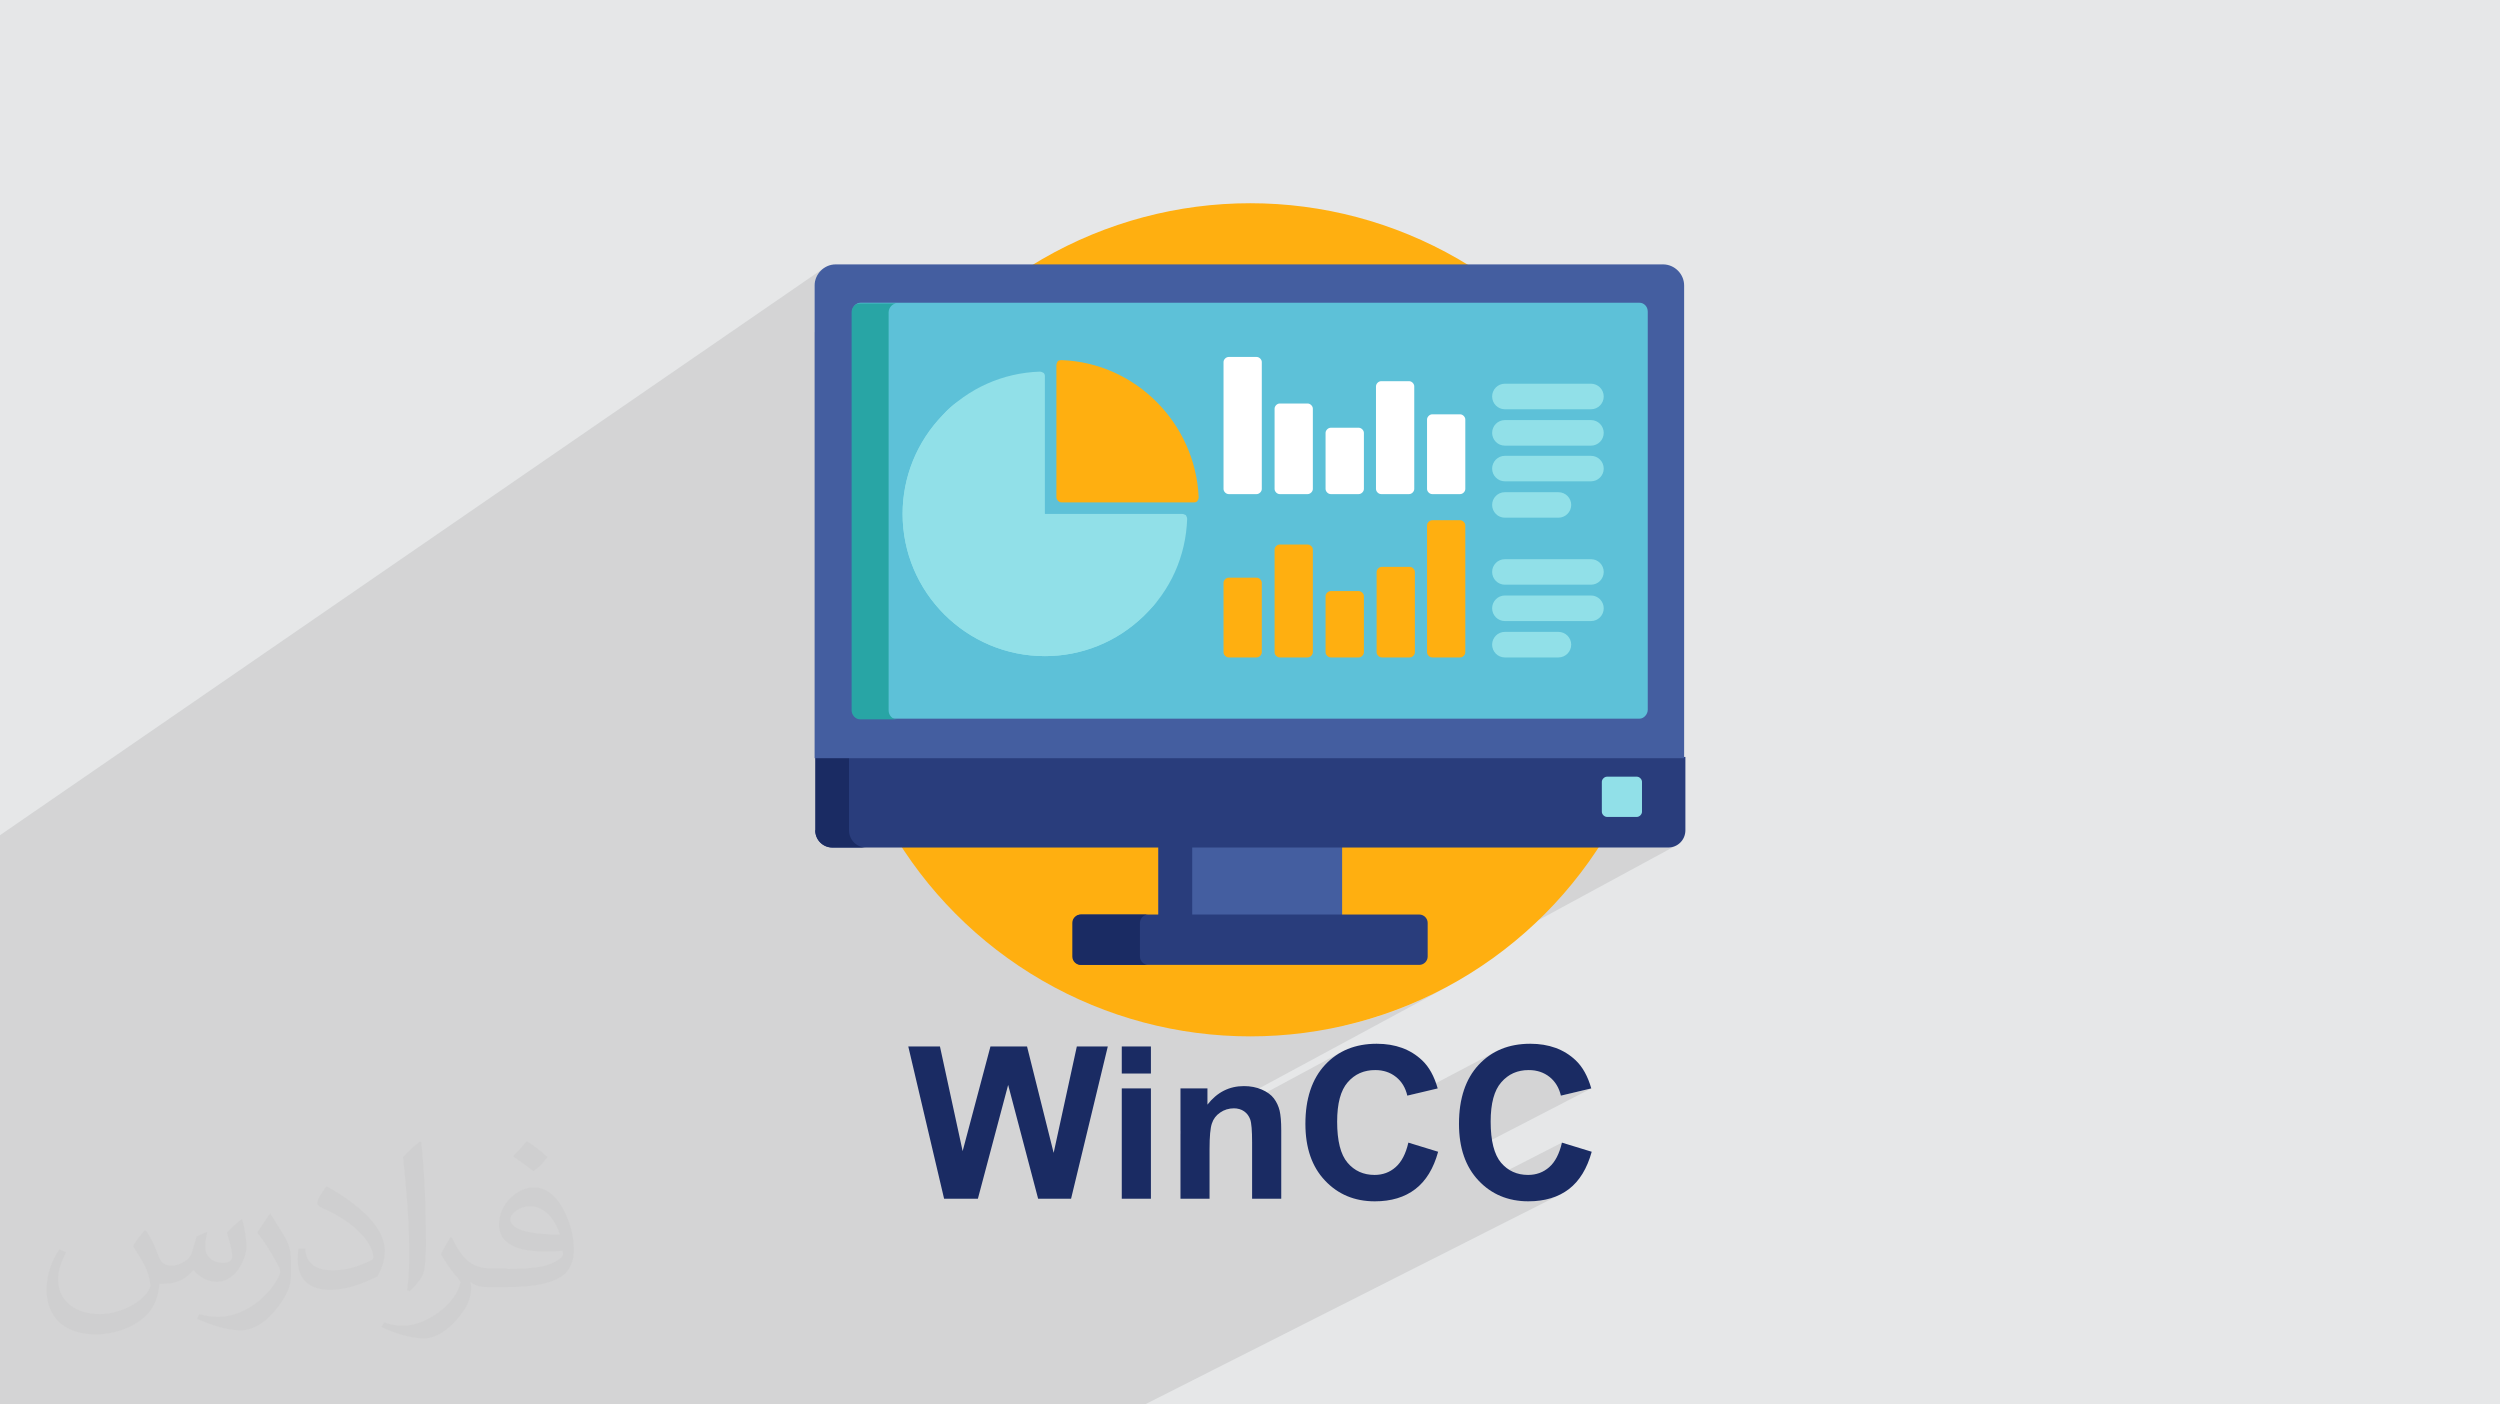 <?xml version="1.0" encoding="UTF-8"?>
<!DOCTYPE svg PUBLIC "-//W3C//DTD SVG 1.1//EN" "http://www.w3.org/Graphics/SVG/1.1/DTD/svg11.dtd">
<!-- Creator: CorelDRAW 2017 -->
<svg xmlns="http://www.w3.org/2000/svg" xml:space="preserve" width="356px" height="200px" version="1.1" style="shape-rendering:geometricPrecision; text-rendering:geometricPrecision; image-rendering:optimizeQuality; fill-rule:evenodd; clip-rule:evenodd"
viewBox="0 0 356000 200000"
 xmlns:xlink="http://www.w3.org/1999/xlink">
 <defs>
  <style type="text/css">
   <![CDATA[
    .fil6 {fill:#1A2B63}
    .fil8 {fill:#28A5A5}
    .fil5 {fill:#293D7C}
    .fil4 {fill:#445EA0}
    .fil7 {fill:#5DC1D8}
    .fil10 {fill:#91E0E8}
    .fil0 {fill:#E6E7E8}
    .fil3 {fill:#FFAF10}
    .fil9 {fill:white}
    .fil11 {fill:#1A2B63;fill-rule:nonzero}
    .fil2 {fill:#373435;fill-opacity:0.031}
    .fil1 {fill:#373435;fill-opacity:0.102}
   ]]>
  </style>
 </defs>
 <g id="Layer_x0020_1">
  <polygon class="fil0" points="0,0 356000,0 356000,200000 0,200000 "/>
  <polygon class="fil1" points="236820,37650 201390,59480 201390,55010 201380,54870 201330,54740 201260,54620 201170,54510 201060,54410 200930,54340 200800,54300 200670,54280 196670,54280 196530,54300 196400,54340 196280,54410 186950,60230 186950,58180 186930,58050 186890,57920 186810,57800 186720,57690 186610,57590 186490,57520 186360,57480 186220,57460 182220,57460 182090,57480 181960,57520 181830,57590 179680,58950 179680,51550 179660,51420 179620,51290 179550,51160 179450,51050 179340,50960 179220,50890 179090,50840 178950,50830 174960,50830 174820,50840 174690,50890 174570,50960 164720,57250 164700,57230 163330,55970 161850,54840 160260,53850 158590,53000 156830,52310 155000,51790 153110,51440 151150,51280 151060,51280 150970,51300 150890,51310 150810,51340 150750,51360 150700,51390 148300,52960 148270,52950 148200,52930 148130,52920 148070,52920 147080,52970 146110,53080 145150,53230 144200,53420 143260,53660 142340,53940 141440,54270 140550,54640 139680,55050 138830,55510 138010,56010 123260,65700 123470,65160 124650,62540 125960,59980 127390,57490 128930,55090 130580,52760 132340,50520 134200,48370 136160,46310 138220,44340 140370,42480 142610,40720 144930,39060 121360,54840 121360,47500 127720,43200 127480,43220 127260,43300 127060,43430 121360,47290 121360,44380 121380,44140 121450,43910 121560,43700 121710,43500 121890,43340 116000,47340 116000,40650 116060,40050 116240,39490 116520,38980 116880,38540 117330,38170 0,118930 0,120310 0,126240 0,126240 0,126840 0,126860 0,129400 0,129580 0,136050 0,146710 0,146790 0,147250 0,149730 0,149900 0,150060 0,150190 0,150760 0,156280 0,162590 0,162690 0,164820 0,165810 0,167510 0,171970 0,172060 0,174140 0,175120 0,176750 0,176780 0,176810 0,176900 0,177180 0,177540 0,177560 0,177930 0,178360 0,178510 0,178550 0,178590 0,178680 0,178920 0,178930 0,179790 0,179840 0,179890 0,179900 0,180720 0,180860 0,181180 0,181410 0,181690 0,182420 0,184350 0,184430 0,184580 0,184880 0,184900 0,185800 0,186060 0,186430 0,186570 0,186710 0,187350 0,187380 0,187820 0,187860 0,188250 0,188570 0,188650 0,188740 0,188890 0,188980 0,189040 0,189090 0,189980 0,190230 0,190580 0,190750 0,191010 0,191620 0,191720 0,191830 0,191980 0,192150 0,192520 0,194090 0,194340 0,194720 0,195090 0,195410 0,195720 0,196630 0,196710 0,197780 0,197870 0,198270 0,198510 0,198530 0,198610 0,198660 0,198790 0,199600 0,199840 0,200000 380,200000 930,200000 950,200000 1330,200000 2540,200000 3660,200000 3860,200000 4300,200000 5680,200000 6430,200000 6990,200000 7580,200000 8990,200000 10110,200000 10510,200000 12490,200000 13050,200000 17320,200000 17720,200000 18540,200000 19100,200000 20520,200000 24520,200000 24550,200000 24650,200000 25050,200000 25090,200000 26010,200000 27670,200000 27810,200000 31370,200000 31870,200000 31890,200000 32580,200000 32660,200000 32840,200000 32920,200000 33380,200000 35500,200000 37020,200000 40210,200000 41100,200000 41360,200000 42150,200000 47190,200000 49680,200000 50450,200000 50880,200000 52600,200000 59220,200000 59440,200000 62120,200000 62130,200000 66080,200000 67750,200000 67890,200000 67960,200000 71540,200000 71850,200000 73220,200000 73290,200000 74320,200000 75510,200000 77870,200000 78140,200000 78450,200000 79970,200000 80620,200000 80980,200000 84420,200000 85540,200000 85570,200000 86280,200000 87410,200000 91290,200000 91820,200000 91820,200000 93050,200000 93680,200000 95890,200000 96630,200000 97850,200000 98120,200000 104970,200000 105360,200000 108900,200000 112880,200000 116820,200000 117160,200000 117840,200000 119360,200000 122560,200000 125470,200000 126490,200000 129140,200000 134000,200000 137370,200000 139530,200000 142310,200000 149580,200000 154590,200000 163020,200000 222190,170090 221530,170390 220830,170630 220090,170820 219320,170960 218500,171040 217650,171070 216590,171020 215580,170880 214620,170650 213710,170330 213260,170110 219600,166880 219950,166690 220290,166460 220610,166200 220910,165900 221190,165570 221450,165190 221690,164770 221910,164320 222100,163820 222270,163280 222420,162710 211000,168550 210540,168110 209890,167340 209330,166500 208850,165590 208460,164620 208390,164400 226600,154990 222270,156020 222160,155610 222020,155220 221860,154860 221670,154510 221460,154190 221220,153890 220950,153610 220660,153360 220350,153130 220020,152930 219670,152760 219310,152630 218930,152520 218530,152440 218120,152400 217690,152380 217100,152410 216540,152490 216010,152630 215510,152820 215030,153060 208080,156700 208150,156320 208460,155230 208850,154210 209330,153280 209900,152410 210560,151630 211280,150920 212060,150320 212900,149800 201720,155700 200400,156020 200290,155610 200150,155220 199990,154860 199800,154510 199590,154190 199350,153890 199090,153610 198790,153360 198480,153130 198150,152930 197800,152760 197440,152630 197060,152520 196670,152440 196250,152400 195830,152380 195240,152410 194680,152490 194140,152630 193640,152820 193160,153060 186200,156780 186290,156320 186590,155230 186990,154210 187470,153280 188040,152410 188690,151630 189420,150920 190200,150320 191030,149800 176080,157860 175910,157840 175710,157830 175440,157840 175170,157870 174920,157920 174670,157980 174430,158060 174200,158170 173970,158290 168100,161460 168100,161030 206280,140420 203720,141730 201100,142920 198410,143980 195660,144910 192850,145710 191340,146060 238920,120270 238510,120500 238050,120640 237550,120690 225300,120690 233360,116260 233490,116190 233600,116100 233690,115990 233760,115870 233810,115730 233820,115600 233820,111330 233820,111280 239820,107970 223670,107970 233910,102230 233690,102310 233460,102340 207200,102340 222940,93300 223210,93080 223430,92810 223600,92500 223700,92160 223740,91800 223700,91430 223600,91090 223430,90780 223280,90600 227570,88120 227840,87900 228060,87630 228230,87330 228340,86990 228370,86620 228340,86260 228230,85910 228060,85610 227840,85340 227570,85120 227260,84950 226920,84840 226560,84800 224370,84800 227570,82950 227840,82720 228060,82450 228230,82150 228340,81810 228370,81440 228340,81080 228230,80740 228060,80430 227840,80160 227570,79940 227260,79770 226920,79660 226560,79620 214290,79620 213930,79660 213590,79770 213280,79940 208660,82670 208660,81850 222940,73410 223210,73180 223430,72920 223600,72610 223700,72270 223740,71900 223700,71540 223600,71200 223430,70890 223320,70750 227570,68230 227840,68010 228060,67740 228230,67430 228340,67090 228370,66720 228340,66360 228230,66020 228060,65710 227840,65440 227570,65220 227260,65050 226920,64940 226560,64910 224620,64910 227570,63140 227840,62920 228060,62650 228230,62340 228340,62000 228370,61640 228340,61270 228230,60930 228060,60620 227840,60350 227570,60130 227260,59960 226920,59860 226560,59820 224490,59820 227570,57960 227840,57740 228060,57470 228230,57160 228340,56820 228370,56460 228340,56090 228230,55750 228060,55450 227840,55180 227570,54950 227260,54790 226920,54680 226560,54640 214290,54640 213930,54680 213590,54790 213280,54950 206680,59000 203940,59000 203800,59020 203670,59060 203550,59140 201390,60460 201390,59530 236910,37650 "/>
  <path class="fil2" d="M20860 175320c670,1060 1150,2020 1540,3080 290,670 480,1820 2020,1820 480,0 1060,-100 1630,-480 670,-290 1160,-860 1350,-1630l580 -2020 1440 -670 90 100c-190,760 -280,1530 -280,2010 0,1730 1440,2310 2590,2310 670,0 1250,-290 1250,-960 0,-770 -380,-2120 -770,-3360 670,-680 1350,-1350 2120,-1920l90 90c390,1440 580,2880 580,3840 0,960 -390,1920 -770,2590 -670,1350 -1920,2410 -3460,2410 -1150,0 -2400,-580 -3270,-1640l-100 0c-860,1060 -2110,1920 -4130,1920l-670 0c-100,1350 -390,2310 -870,3170 -1250,2400 -4800,4040 -8170,4040 -4710,0 -7020,-2690 -7020,-6340 0,-2210 770,-4320 1830,-5760l960 380c-670,1350 -1150,2590 -1150,3840 0,3360 2780,4990 5960,4990 2880,0 6530,-1820 7210,-4030 -290,-2400 -1160,-3450 -2500,-5660 380,-670 960,-1440 1630,-2210l100 0 0 0 190 90 0 0zm54220 -12770c970,580 1930,1350 2890,2210 -580,770 -1160,1440 -2020,2020 -960,-770 -1920,-1440 -2890,-2110 680,-770 1350,-1440 1930,-2120l0 0 90 0 0 0zm480 9220c-1630,0 -2880,1060 -2880,1830 0,1630 3170,2200 7020,2200 -480,-1920 -2120,-4030 -4140,-4030zm-3550 8930c2110,0 3940,-100 5290,-380 1530,-390 2880,-1160 2880,-1730 0,-100 0,-290 -100,-480 -860,90 -1820,90 -2780,90 -2790,0 -5000,-670 -5870,-2200 -190,-480 -380,-960 -380,-1540 0,-1540 670,-3070 1820,-4030 960,-870 2020,-1350 3180,-1350 1920,0 3550,1540 4610,4040 580,1340 1060,2880 1060,4890 0,1350 -390,2400 -1160,3270 -1530,1440 -4320,2010 -8650,2010l-1920 0 0 0 -480 0c-1060,0 -1830,-190 -2410,-670l-90 0c0,290 90,480 90,670 0,960 -280,2210 -960,3170 -1920,2880 -4040,4130 -5770,4130 -1820,0 -4030,-670 -6050,-1630l380 -670c680,280 1540,480 2790,480 3270,0 7500,-3170 8080,-6150 -100,-290 -290,-570 -680,-960 -960,-1150 -1530,-2110 -2110,-3070 480,-960 960,-1730 1340,-2400l200 0c1340,2780 2690,4420 5480,4420l480 0 0 0 2020 0 0 0 -290 90 0 0zm-14040 2980c190,-1350 290,-2790 290,-4130l0 -2020c0,-3740 -480,-9220 -870,-12770 680,-770 1640,-1630 2410,-2210l190 100c480,4510 670,9700 670,14500 0,1250 -90,2490 -190,3360 -100,1150 -770,2010 -2110,3360l-290 -100 0 0 -100 -90 0 0zm-14520 -5960c100,1730 970,3170 3950,3170 1920,0 3460,-480 5280,-1340 290,-100 480,-290 480,-480 0,-1150 -860,-2590 -2300,-3940 -1350,-1250 -3270,-2400 -4910,-3070 -570,-290 -770,-480 -770,-770 0,-480 680,-1540 1250,-2300l200 0c1920,1050 4130,2590 5760,4220 1450,1540 2410,3170 2410,4900 0,1250 -390,2490 -1060,3650 -2110,1050 -4420,1920 -6730,1920 -2790,0 -4610,-1350 -4610,-4320 0,-290 0,-870 90,-1540l960 0 0 0 0 -100 0 0zm-5000 -4990l1730 2790c680,1050 1250,2110 1250,3930l0 2310c0,1820 -1150,3740 -3070,5760 -1440,1340 -2790,1920 -4040,1920 -1830,0 -3850,-580 -6250,-1630l290 -680c770,200 1630,390 2690,390 3460,0 6920,-2500 8560,-5570 190,-390 290,-670 290,-860 0,-390 -200,-770 -390,-1060 -860,-1630 -1820,-3170 -2880,-4510 570,-870 1150,-1730 1730,-2600l90 0 0 0 0 -190 0 0z"/>
  <g id="_1535654491248">
   <g>
    <ellipse class="fil3" cx="178040" cy="88260" rx="59230" ry="59320"/>
    <rect class="fil4" x="164960" y="120420" width="26160" height="9990"/>
    <rect class="fil5" x="164960" y="120420" width="4810" height="9990"/>
    <path class="fil5" d="M203300 136220c0,640 -550,1180 -1180,1180l-48150 0c-640,0 -1180,-540 -1180,-1180l0 -4810c0,-640 540,-1180 1180,-1180l48150 0c630,0 1180,540 1180,1180l0 4810z"/>
    <path class="fil6" d="M162330 136220l0 -4810c0,-640 540,-1180 1180,-1180l-9630 0c-640,0 -1180,540 -1180,1180l0 4810c0,640 540,1180 1180,1180l9630 0c-640,0 -1180,-540 -1180,-1180z"/>
    <path class="fil5" d="M116090 118230c0,1370 1090,2460 2450,2460l119010 0c1360,0 2450,-1090 2450,-2460l0 -10440 -123820 0 0 10440 -90 0 0 0z"/>
    <path class="fil6" d="M120900 118230l0 -10440 -4810 0 0 10440c0,1370 1090,2460 2450,2460l4820 0c-1370,0 -2460,-1090 -2460,-2460z"/>
    <path class="fil4" d="M236910 37650l-117910 0c-1640,0 -3000,1370 -3000,3000l0 67320 123820 0 0 -67320c0,-1630 -1360,-3000 -3000,-3000l90 0z"/>
    <path class="fil7" d="M122540 102340c-640,0 -1180,-550 -1180,-1270l0 -56690c0,-640 540,-1270 1180,-1270l110920 0c640,0 1180,540 1180,1270l0 56690c0,630 -540,1270 -1180,1270l-110920 0 0 0z"/>
    <path class="fil8" d="M126540 101160l0 -56690c0,-640 540,-1270 1180,-1270l-5270 0c-640,0 -1180,540 -1180,1270l0 56690c0,630 540,1270 1180,1270l5270 0c-640,0 -1180,-550 -1180,-1270z"/>
    <path class="fil9" d="M179680 69630c0,370 -360,730 -730,730l-3990 0c-370,0 -730,-360 -730,-730l0 -18080c0,-360 360,-720 730,-720l3990 0c370,0 730,360 730,720l0 18080z"/>
    <path class="fil9" d="M186950 69630c0,370 -370,730 -730,730l-4000 0c-360,0 -720,-360 -720,-730l0 -11440c0,-370 360,-730 720,-730l4000 0c360,0 730,360 730,730l0 11440z"/>
    <path class="fil9" d="M194220 69630c0,370 -370,730 -730,730l-4000 0c-360,0 -730,-360 -730,-730l0 -7990c0,-370 370,-730 730,-730l4000 0c360,0 730,360 730,730l0 7990z"/>
    <path class="fil9" d="M201390 69630c0,370 -360,730 -720,730l-4000 0c-370,0 -730,-360 -730,-730l0 -14620c0,-370 360,-730 730,-730l4000 0c360,0 720,360 720,730l0 14620z"/>
    <path class="fil9" d="M208660 69630c0,370 -360,730 -730,730l-3990 0c-370,0 -730,-360 -730,-730l0 -9900c0,-360 360,-730 730,-730l3990 0c370,0 730,370 730,730l0 9900z"/>
    <path class="fil3" d="M203210 92890c0,360 360,730 730,730l3990 0c370,0 730,-370 730,-730l0 -18080c0,-360 -360,-730 -730,-730l-3990 0c-370,0 -730,370 -730,730l0 18080z"/>
    <path class="fil3" d="M196030 92890c0,360 370,730 730,730l4000 0c360,0 720,-370 720,-730l0 -11450c0,-360 -360,-720 -720,-720l-4000 0c-360,0 -730,360 -730,720l0 11450z"/>
    <path class="fil3" d="M188760 92890c0,360 370,730 730,730l4000 0c360,0 730,-370 730,-730l0 -8000c0,-360 -370,-720 -730,-720l-4000 0c-360,0 -730,360 -730,720l0 8000z"/>
    <path class="fil3" d="M181500 92890c0,360 360,730 720,730l4000 0c360,0 730,-370 730,-730l0 -14630c0,-360 -370,-720 -730,-720l-4000 0c-360,0 -720,360 -720,720l0 14630z"/>
    <path class="fil3" d="M174230 92890c0,360 360,730 730,730l3990 0c370,0 730,-370 730,-730l0 -9900c0,-370 -360,-730 -730,-730l-3990 0c-370,0 -730,360 -730,730l0 9900z"/>
    <path class="fil10" d="M226560 58280l-12270 0c-1000,0 -1810,-820 -1810,-1820 0,-1000 810,-1820 1810,-1820l12270 0c1000,0 1810,820 1810,1820 0,1000 -810,1820 -1810,1820z"/>
    <path class="fil10" d="M226560 63460l-12270 0c-1000,0 -1810,-820 -1810,-1820 0,-1000 810,-1820 1810,-1820l12270 0c1000,0 1810,820 1810,1820 0,1000 -810,1820 -1810,1820z"/>
    <path class="fil10" d="M226560 68540l-12270 0c-1000,0 -1810,-820 -1810,-1810 0,-1000 810,-1820 1810,-1820l12270 0c1000,0 1810,820 1810,1820 0,990 -810,1810 -1810,1810z"/>
    <path class="fil10" d="M221920 73720l-7630 0c-1000,0 -1810,-820 -1810,-1820 0,-1000 810,-1810 1810,-1810l7630 0c1000,0 1820,810 1820,1810 0,1000 -820,1820 -1820,1820z"/>
    <path class="fil10" d="M226560 83260l-12270 0c-1000,0 -1810,-820 -1810,-1820 0,-1000 810,-1810 1810,-1810l12270 0c1000,0 1810,810 1810,1810 0,1000 -810,1820 -1810,1820z"/>
    <path class="fil10" d="M226560 88440l-12270 0c-1000,0 -1810,-820 -1810,-1820 0,-1000 810,-1820 1810,-1820l12270 0c1000,0 1810,820 1810,1820 0,1000 -810,1820 -1810,1820z"/>
    <path class="fil10" d="M221920 93620l-7630 0c-1000,0 -1810,-820 -1810,-1820 0,-1000 810,-1820 1810,-1820l7630 0c1000,0 1820,820 1820,1820 0,1000 -820,1820 -1820,1820z"/>
    <path class="fil10" d="M233820 115600c0,360 -360,730 -720,730l-4270 0c-370,0 -730,-370 -730,-730l0 -4270c0,-360 360,-730 730,-730l4270 0c360,0 720,370 720,730l0 4270z"/>
    <path class="fil3" d="M151150 71540c-360,0 -720,-360 -720,-730l0 -18800c0,-180 90,-360 180,-550 90,-90 270,-180 540,-180 0,0 0,0 0,0 10540,370 19080,9000 19540,19530 0,190 -90,370 -190,550 -180,180 -360,180 -540,180l-18810 0z"/>
    <path class="fil10" d="M148790 93430c-11170,0 -20260,-9080 -20260,-20250 0,-5270 2000,-10270 5730,-14090 3630,-3810 8540,-5990 13810,-6170 0,0 0,0 0,0 180,0 360,90 540,180 180,180 180,360 180,540l0 19540 19530 0c190,0 370,90 550,180 90,180 180,360 180,540 -180,5270 -2360,10180 -6180,13810 -3810,3630 -8810,5720 -14080,5720l0 0 0 0z"/>
    <path class="fil10" d="M152240 89980c-11170,0 -20250,-9080 -20250,-20260 0,-4540 1540,-8900 4360,-12530 -730,540 -1460,1180 -2090,1900 -3640,3820 -5730,8820 -5730,14090 0,11170 9090,20250 20260,20250 5270,0 10270,-1990 14080,-5720 640,-640 1280,-1360 1910,-2090 -3540,2820 -7900,4360 -12440,4360l-100 0z"/>
   </g>
   <path class="fil11" d="M134440 170700l-5100 -21680 4510 0 3230 14900 3960 -14900 5210 0 3790 15150 3300 -15150 4410 0 -5230 21680 -4690 0 -4270 -16210 -4310 16210 -4810 0zm25300 -17830l0 -3850 4150 0 0 3850 -4150 0zm0 17830l0 -15710 4150 0 0 15710 -4150 0zm22710 0l-4150 0 0 -8000c0,-1700 -90,-2800 -270,-3290 -180,-500 -470,-880 -870,-1160 -400,-280 -890,-420 -1450,-420 -730,0 -1380,200 -1960,600 -580,390 -970,910 -1180,1560 -220,650 -330,1850 -330,3610l0 7100 -4140 0 0 -15710 3840 0 0 2310c1380,-1770 3110,-2640 5200,-2640 920,0 1770,160 2530,490 760,330 1340,750 1730,1260 390,520 660,1100 820,1750 150,650 230,1580 230,2790l0 9750zm18100 -7990l4240 1300c-650,2390 -1740,4160 -3250,5320 -1510,1160 -3430,1740 -5760,1740 -2880,0 -5250,-990 -7100,-2960 -1860,-1960 -2790,-4650 -2790,-8070 0,-3610 940,-6410 2800,-8410 1860,-2000 4320,-3000 7350,-3000 2660,0 4810,790 6470,2360 990,930 1720,2260 2220,4000l-4330 1030c-260,-1120 -790,-2010 -1610,-2660 -810,-650 -1800,-980 -2960,-980 -1610,0 -2920,580 -3920,1740 -1000,1150 -1500,3010 -1500,5600 0,2730 490,4690 1480,5850 980,1160 2270,1740 3850,1740 1160,0 2170,-370 3000,-1110 840,-740 1450,-1900 1810,-3490zm21870 0l4240 1300c-660,2390 -1740,4160 -3250,5320 -1520,1160 -3440,1740 -5760,1740 -2880,0 -5250,-990 -7110,-2960 -1850,-1960 -2780,-4650 -2780,-8070 0,-3610 940,-6410 2800,-8410 1860,-2000 4310,-3000 7350,-3000 2650,0 4810,790 6470,2360 980,930 1720,2260 2220,4000l-4330 1030c-260,-1120 -800,-2010 -1610,-2660 -820,-650 -1810,-980 -2970,-980 -1610,0 -2910,580 -3910,1740 -1010,1150 -1510,3010 -1510,5600 0,2730 500,4690 1480,5850 990,1160 2270,1740 3850,1740 1170,0 2170,-370 3010,-1110 840,-740 1440,-1900 1810,-3490z"/>
  </g>
 </g>
</svg>
